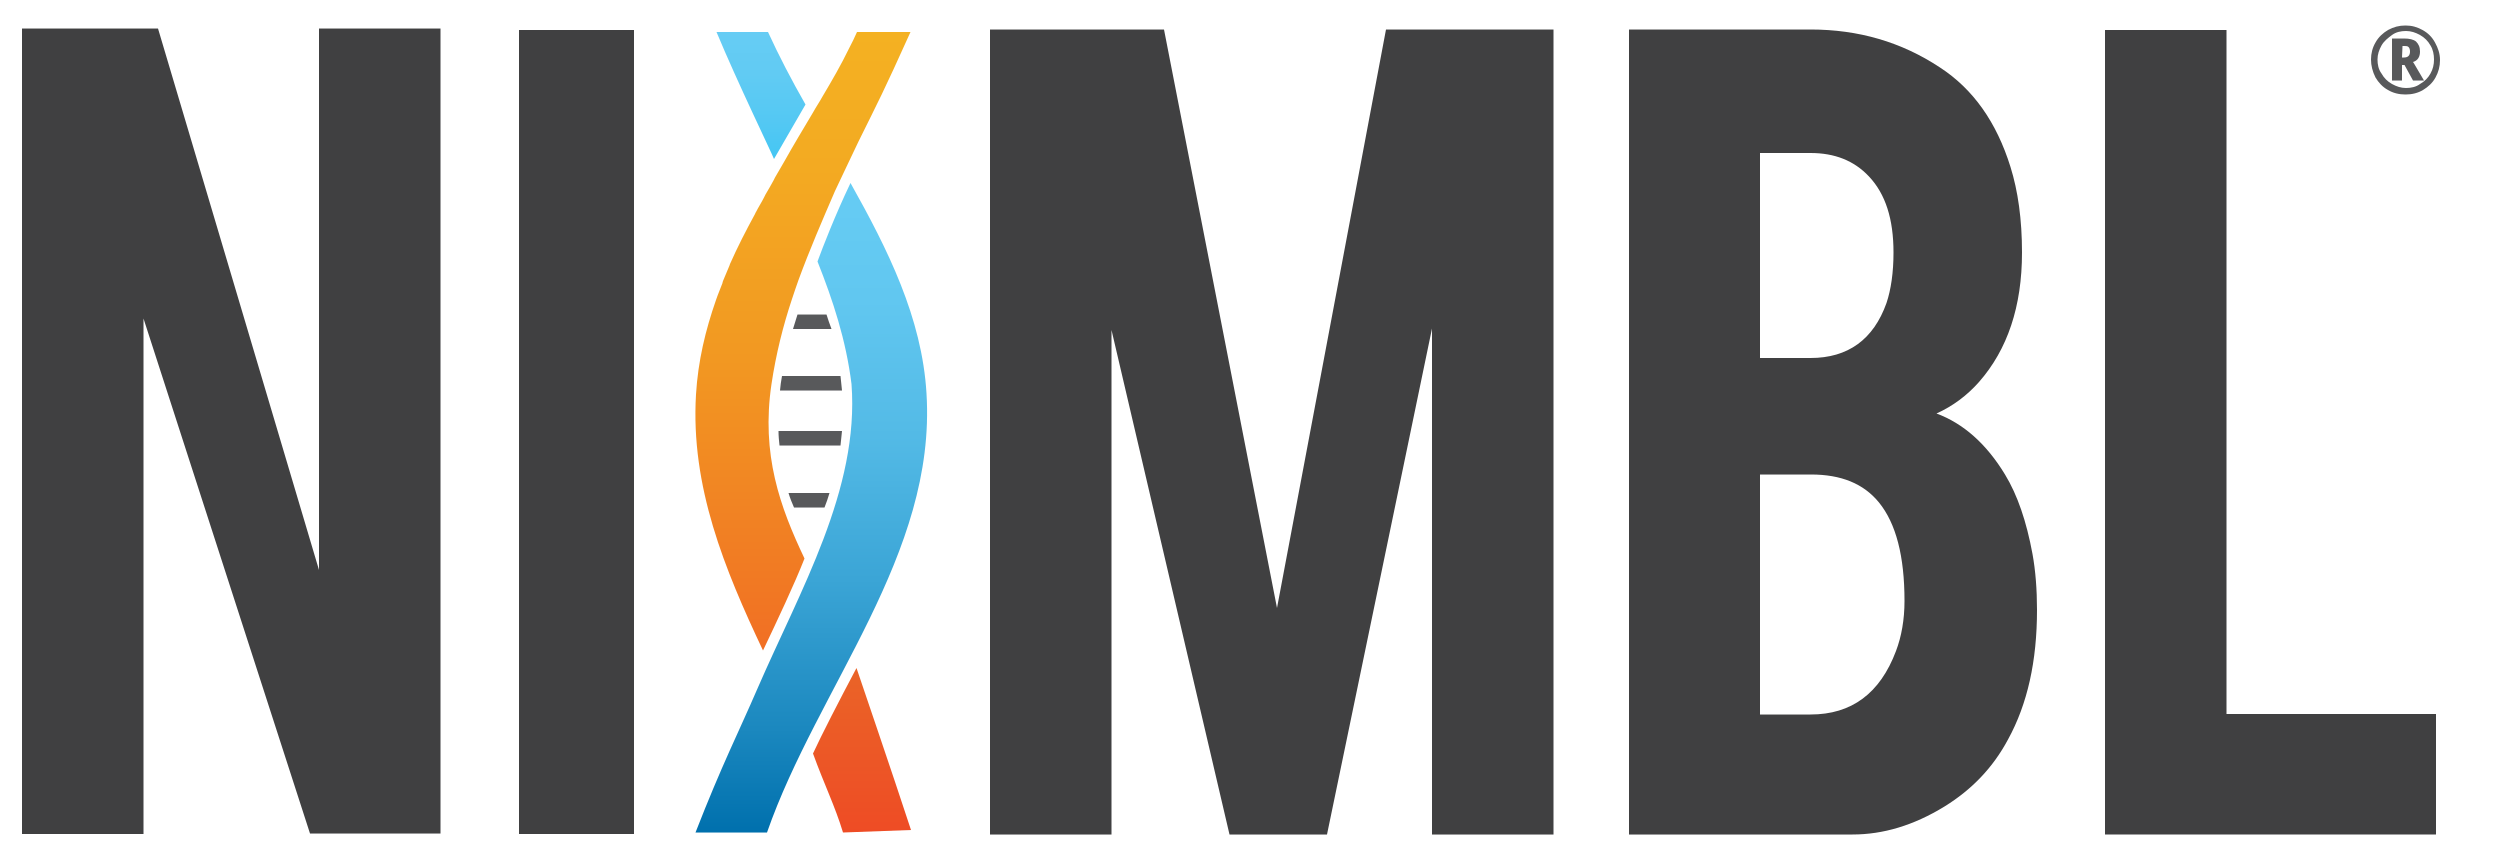 <?xml version="1.0" encoding="UTF-8"?> <svg xmlns="http://www.w3.org/2000/svg" xmlns:xlink="http://www.w3.org/1999/xlink" version="1.0" id="Layer_1" x="0px" y="0px" viewBox="0 0 500 170" style="enable-background:new 0 0 500 170;" xml:space="preserve"> <style type="text/css"> .st0{fill:url(#SVGID_1_);} .st1{fill:#404041;} .st2{fill:url(#SVGID_00000113333054934011052470000016165633115696547259_);} .st3{fill:url(#SVGID_00000047755641799810584250000001404512454716069259_);} .st4{fill:url(#SVGID_00000060713617158228652540000008168923127422388925_);} .st5{fill:#58595B;} </style> <linearGradient id="SVGID_1_" gradientUnits="userSpaceOnUse" x1="162.353" y1="231.675" x2="162.353" y2="361.582" gradientTransform="matrix(1 0 0 -1 0 398.18)"> <stop offset="0" style="stop-color:#0070AD"></stop> <stop offset="0.16" style="stop-color:#1B88BF"></stop> <stop offset="0.39" style="stop-color:#3BA5D6"></stop> <stop offset="0.61" style="stop-color:#53BAE6"></stop> <stop offset="0.82" style="stop-color:#61C7F0"></stop> <stop offset="1" style="stop-color:#66CCF4"></stop> </linearGradient> <path class="st0" d="M185.3,78.7c-0.9-15.2-7.8-28.9-15.2-42.1c-3.1,6.5-5.5,12.7-6.6,15.7c3.1,7.8,5.7,15.7,6.8,24.5 c1.6,21.1-10.3,41.3-18.8,60.9c-3.8,8.8-7.1,15.2-12.4,28.8h14.3C163.5,137.5,187.3,110.9,185.3,78.7L185.3,78.7z"></path> <path class="st1" d="M31.6,5.7L63.8,114V5.7h24.3v161H62L28.7,63.7v103.1H4.4V5.7H31.6L31.6,5.7z"></path> <path class="st1" d="M222.3,166.9H198V5.9h34.8l22.6,115.7L277.2,5.9h33.5v161h-24.3V65.7l-21,101.2h-19.5L222.3,66L222.3,166.9 L222.3,166.9z"></path> <path class="st1" d="M325.8,166.9V5.9h36.3c9.6,0,18.2,2.5,25.9,7.6c6.6,4.3,11.3,10.9,14.1,19.9c1.5,4.8,2.3,10.5,2.3,17.1 c0,10.8-2.9,19.4-8.6,25.9c-2.4,2.7-5.2,4.8-8.5,6.3c5.4,2,10,6.1,13.7,12.2c2.5,4.1,4.3,9.4,5.5,15.9c0.6,3.3,0.9,7.1,0.9,11.2 c0,10.2-1.9,18.8-5.8,25.9c-3,5.6-7.2,10-12.7,13.4c-6.2,3.8-12.3,5.6-18.4,5.6L325.8,166.9L325.8,166.9z M352,71.6h10.1 c7.5,0,12.6-3.7,15.2-11c0.9-2.7,1.4-6.1,1.4-10.1c0-6.7-1.6-11.7-4.9-15.2c-3-3.2-6.9-4.7-11.7-4.7H352L352,71.6L352,71.6z M352,142.9h10.1c8.2,0,13.9-4.2,17.1-12.7c1.1-2.9,1.7-6.3,1.7-10c0-9-1.7-15.5-5.1-19.7c-3.1-3.8-7.6-5.6-13.6-5.6H352V142.9 L352,142.9z"></path> <path class="st1" d="M487.2,166.9H421V6h24.3v136.8h41.9L487.2,166.9L487.2,166.9z"></path> <rect x="103.8" y="6" class="st1" width="23" height="160.8"></rect> <linearGradient id="SVGID_00000009553141486485728610000004312378199816578224_" gradientUnits="userSpaceOnUse" x1="160.746" y1="268.329" x2="160.746" y2="391.781" gradientTransform="matrix(1 0 0 -1 0 398.18)"> <stop offset="0" style="stop-color:#F16F24"></stop> <stop offset="0.11" style="stop-color:#F17923"></stop> <stop offset="0.47" style="stop-color:#F29822"></stop> <stop offset="0.78" style="stop-color:#F3AA22"></stop> <stop offset="1" style="stop-color:#F4B122"></stop> </linearGradient> <path style="fill:url(#SVGID_00000009553141486485728610000004312378199816578224_);" d="M160.9,111.7c-4.9-10.3-8.7-20.8-6.6-34.9 c0.9-6,2.3-11.6,4.1-17h0c0.4-1.3,0.9-2.6,1.3-3.8c2.2-6,4.7-11.8,7.3-17.8c1.4-3,3-6.3,4.7-9.9c4.1-8.3,4.9-9.7,10.4-21.9h-10.7 c-0.5,1.1-1,2.2-1.6,3.3c-1.6,3.3-3.4,6.4-5.3,9.6c-0.6,1.1-1.3,2.1-1.9,3.2c-1.9,3.2-3.9,6.5-5.8,9.9c-0.6,1-1.2,2.1-1.8,3.1 c-0.1,0.2-0.2,0.4-0.3,0.6c-0.5,0.9-1,1.8-1.6,2.8c-0.1,0.2-0.2,0.4-0.3,0.6c-0.5,1-1.1,1.9-1.6,2.9c-0.1,0.1-0.1,0.2-0.2,0.4 c-1.8,3.3-3.5,6.6-5,10c0,0.1-0.1,0.2-0.1,0.3c-0.4,1-0.9,2.1-1.3,3.1c0,0.1-0.1,0.2-0.1,0.4c-0.4,1.1-0.9,2.2-1.3,3.4l0,0l0,0 c-2.1,6-3.6,12.2-4,18.9c-1.1,18.4,5.7,34.9,13.4,51.2C155.5,124,158.9,116.8,160.9,111.7L160.9,111.7z"></path> <linearGradient id="SVGID_00000006667820679331735520000012375986564760351148_" gradientUnits="userSpaceOnUse" x1="172.395" y1="231.698" x2="172.395" y2="264.573" gradientTransform="matrix(1 0 0 -1 0 398.18)"> <stop offset="0" style="stop-color:#EE4C25"></stop> <stop offset="1" style="stop-color:#EA6427"></stop> </linearGradient> <path style="fill:url(#SVGID_00000006667820679331735520000012375986564760351148_);" d="M171.3,133.6c-3.4,6.4-7.1,13.6-8.7,17.1 c2.2,6.1,4.4,10.5,6,15.8l13.6-0.5C178.3,154.1,172.2,136.3,171.3,133.6z"></path> <linearGradient id="SVGID_00000136393288087656186770000001143974896710846347_" gradientUnits="userSpaceOnUse" x1="152.269" y1="366.416" x2="152.269" y2="391.781" gradientTransform="matrix(1 0 0 -1 0 398.18)"> <stop offset="0" style="stop-color:#44C6F3"></stop> <stop offset="0.28" style="stop-color:#53C8F3"></stop> <stop offset="0.67" style="stop-color:#61CBF3"></stop> <stop offset="1" style="stop-color:#66CCF4"></stop> </linearGradient> <path style="fill:url(#SVGID_00000136393288087656186770000001143974896710846347_);" d="M154.8,31.8l6.3-10.9 c-2.8-4.9-5.3-9.7-7.5-14.5h-10.3C147.5,16.5,154.3,30.5,154.8,31.8z"></path> <path class="st5" d="M165.9,98.6h-8.2c0.3,1,0.7,2,1.1,2.9h6.1C165.3,100.5,165.6,99.6,165.9,98.6z"></path> <path class="st5" d="M168.4,86.2h-12.7c0,1,0.1,2,0.2,2.9h12.2C168.2,88.2,168.3,87.2,168.4,86.2z"></path> <path class="st5" d="M168.1,75.2h-11.7c-0.2,1-0.3,1.9-0.4,2.9h12.4C168.3,77.1,168.2,76.2,168.1,75.2z"></path> <path class="st5" d="M165.3,62.9h-5.8c-0.3,0.9-0.6,1.9-0.9,2.9h7.7C165.9,64.8,165.6,63.8,165.3,62.9z"></path> <path class="st5" d="M474.2,11.9c0-1.2,0.3-2.4,0.9-3.4c0.6-1.1,1.5-1.9,2.5-2.5c1.1-0.6,2.2-0.9,3.5-0.9s2.3,0.3,3.4,0.9 c1.1,0.6,1.9,1.4,2.5,2.5s1,2.2,1,3.5s-0.3,2.4-0.9,3.5s-1.5,1.9-2.5,2.5s-2.2,0.9-3.5,0.9c-1.3,0-2.5-0.3-3.5-0.9 c-1.1-0.6-1.9-1.5-2.5-2.5C474.5,14.3,474.2,13.1,474.2,11.9L474.2,11.9z M475.5,11.9c0,1,0.2,2,0.8,2.8c0.5,0.9,1.2,1.6,2.1,2.1 s1.8,0.8,2.8,0.8s2-0.2,2.8-0.8c0.9-0.5,1.6-1.2,2.1-2.1c0.5-0.9,0.7-1.8,0.7-2.8s-0.2-2-0.7-2.8c-0.5-0.9-1.2-1.6-2.1-2.1 c-0.9-0.5-1.8-0.8-2.8-0.8s-2,0.2-2.8,0.8s-1.6,1.2-2.1,2.1C475.8,10,475.5,10.9,475.5,11.9z M484,10.3c0,1-0.4,1.8-1.4,2.1l0.2,0.3 l2,3.4h-2.2l-1.7-3.1h-0.5v3.1h-2V7.7h2.4c1.1,0,1.9,0.2,2.4,0.6C483.7,8.8,484,9.4,484,10.3L484,10.3z M480.4,11.5h0.4 c0.4,0,0.7-0.1,0.9-0.3c0.2-0.2,0.3-0.5,0.3-0.9c0-0.4-0.1-0.7-0.3-0.9c-0.2-0.2-0.5-0.2-0.9-0.2h-0.3L480.4,11.5L480.4,11.5z"></path> </svg> 